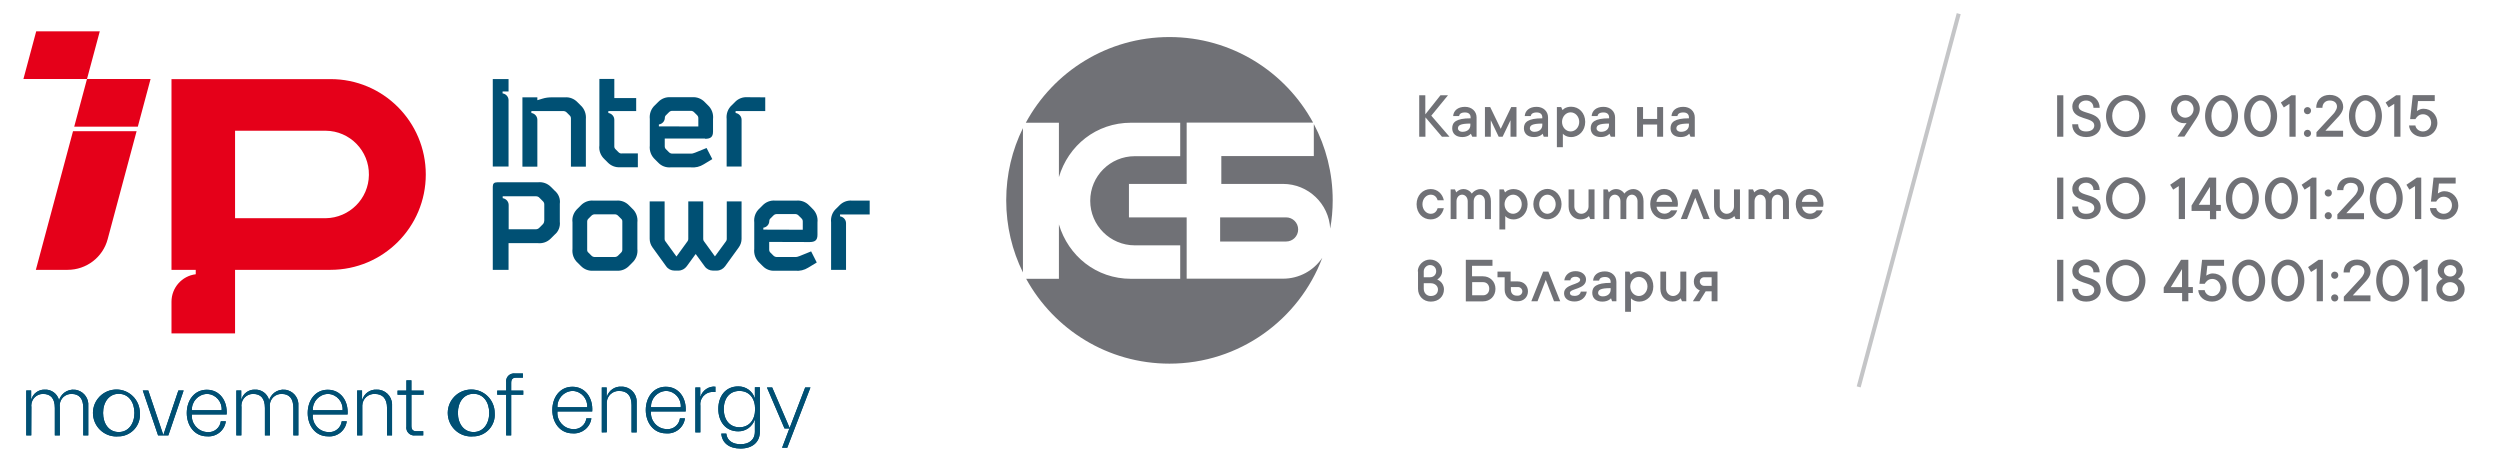 <?xml version="1.0" encoding="UTF-8"?>
<!-- Generator: Adobe Illustrator 28.3.0, SVG Export Plug-In . SVG Version: 6.00 Build 0)  -->
<svg xmlns="http://www.w3.org/2000/svg" xmlns:xlink="http://www.w3.org/1999/xlink" version="1.1" id="Layer_1" x="0px" y="0px" viewBox="0 0 2092 375.4" style="enable-background:new 0 0 2092 375.4;" xml:space="preserve">
<style type="text/css">
	.st0{fill:#C4C5C7;}
	.st1{fill-rule:evenodd;clip-rule:evenodd;fill:#707176;}
	.st2{fill:#005074;}
	.st3{fill:#E50019;}
</style>
<g>
	<polygon class="st0" points="1557,324.2 1553.7,323.3 1637.4,11 1640.7,11.9  "></polygon>
	<path class="st1" d="M1739,172.8c0,3.9,2.2,6.1,6.6,6.1c4.7,0,6.9-2.1,6.9-5c0-7.7-18.4-3.9-18.4-16c0-5,4.7-9.6,11.6-9.6   c6.6,0,11.3,4.7,11.3,10.7h-5.2c0-3.6-2.5-6.1-6.1-6.1c-3.8,0-6.3,2.5-6.3,5c0,7.2,18.5,3.3,18.5,16c0,5-4.7,9.6-12.1,9.6   c-7.4,0-11.8-4.4-11.8-10.7H1739z M1721.4,148.6h5.2v34.7h-5.2V148.6z M2021.2,105c0.3,2.5,2.8,5,6.3,5c3.8,0,6.9-3,6.9-7.2   s-3-7.2-6.9-7.2c-2.2,0-3.8,1-4.8,2.1c-0.6,0.6-1.1,1.3-1.5,2h-4.4l2.2-20.1h18.4v5h-14l-0.9,8.3c0.4-0.3,0.9-0.6,1.5-0.9   c0.9-0.5,2.3-1,4-1c6.4,0,11.6,5.2,11.6,11.8c0,6.6-5.3,11.8-12.1,11.8c-6.9,0-11.3-4.4-11.6-9.6H2021.2z M2003.5,86.9l-4.7,3   l-2.5-4.1l8.8-6.1h3.6v34.7h-5.2V86.9z M1987.9,97c0-7.2-3.8-12.9-8.5-12.9c-4.7,0-8.5,5.8-8.5,12.9c0,7.1,3.8,12.9,8.5,12.9   C1984.1,110,1987.9,104.2,1987.9,97z M1979.4,114.7c-7.6,0-13.8-7.9-13.8-17.6c0-9.8,6.2-17.6,13.8-17.6c7.6,0,13.8,7.9,13.8,17.6   C1993.1,106.8,1987,114.7,1979.4,114.7z M1938.5,110.5l13.8-14.9c0.6-0.6,1.2-1.3,1.6-2c0.8-1.3,1.7-2.8,1.7-4.3   c0-3.1-2.2-5.2-6.1-5.2c-3.6,0-6.1,2.5-6.1,6.1h-5.2c0-6.3,4.4-10.8,11.3-10.8c6.9,0,11.3,4.4,11.3,10.2c0,2.2-1.2,4.5-2.5,6.2   c-0.7,1-1.5,1.9-2.5,2.9l-9.9,10.7h14.8v5h-22.3V110.5z M1930.9,89.6c1.7,0,3,1.3,3,3c0,1.7-1.3,3-3,3c-1.7,0-3-1.3-3-3   C1927.9,90.9,1929.2,89.6,1930.9,89.6z M1930.9,108.6c1.7,0,3,1.3,3,3c0,1.7-1.3,3-3,3c-1.7,0-3-1.3-3-3   C1927.9,109.9,1929.2,108.6,1930.9,108.6z M1915.8,86.9l-4.7,3l-2.5-4.1l8.8-6.1h3.6v34.7h-5.2V86.9z M1900.2,97   c0-7.2-3.8-12.9-8.5-12.9s-8.5,5.8-8.5,12.9c0,7.1,3.8,12.9,8.5,12.9S1900.2,104.2,1900.2,97z M1891.7,114.7   c-7.6,0-13.8-7.9-13.8-17.6c0-9.8,6.2-17.6,13.8-17.6c7.6,0,13.8,7.9,13.8,17.6C1905.5,106.8,1899.3,114.7,1891.7,114.7z    M1867.5,97c0-7.2-3.8-12.9-8.5-12.9s-8.5,5.8-8.5,12.9c0,7.1,3.8,12.9,8.5,12.9S1867.5,104.2,1867.5,97z M1859,114.7   c-7.6,0-13.8-7.9-13.8-17.6c0-9.8,6.2-17.6,13.8-17.6s13.8,7.9,13.8,17.6C1872.7,106.8,1866.6,114.7,1859,114.7z M1835.6,91.3   c0-4-3.1-7.2-6.9-7.2c-3.8,0-6.9,3.2-6.9,7.2c0,4,3.1,7.2,6.9,7.2C1832.5,98.4,1835.6,95.2,1835.6,91.3z M1829.8,102.8l-0.6,0.2   c-0.4,0.1-0.9,0.1-1.6,0.1c-5.8,0-11-5.2-11-11.9c0-6.6,5.3-11.8,12.1-11.8c6.8,0,12.1,5.2,12.1,11.8c0,2.1-0.8,4.2-1.7,5.8   c-0.5,0.9-1,1.9-1.6,2.7l-9.6,14.6h-5.8L1829.8,102.8z M1790.1,97c0-7.2-5.1-12.9-11.3-12.9s-11.3,5.8-11.3,12.9   c0,7.1,5,12.9,11.3,12.9S1790.1,104.2,1790.1,97z M1778.8,114.7c-9.1,0-16.5-7.9-16.5-17.6c0-9.8,7.4-17.6,16.5-17.6   c9.1,0,16.5,7.9,16.5,17.6C1795.3,106.8,1787.9,114.7,1778.8,114.7z M1739,103.9c0,3.9,2.2,6.1,6.6,6.1c4.7,0,6.9-2.2,6.9-5   c0-7.7-18.4-3.8-18.4-16c0-5,4.7-9.6,11.6-9.6c6.6,0,11.3,4.7,11.3,10.8h-5.2c0-3.6-2.5-6.1-6.1-6.1c-3.8,0-6.3,2.5-6.3,5   c0,7.1,18.5,3.3,18.5,16c0,5-4.7,9.6-12.1,9.6c-7.4,0-11.8-4.4-11.8-10.7H1739z M1721.4,79.7h5.2v34.7h-5.2V79.7z"></path>
	<path class="st1" d="M1739,241.6c0,3.9,2.2,6.1,6.6,6.1c4.7,0,6.9-2.1,6.9-5c0-7.7-18.4-3.9-18.4-16c0-5,4.7-9.6,11.6-9.6   c6.6,0,11.3,4.7,11.3,10.8h-5.2c0-3.6-2.5-6.1-6.1-6.1c-3.8,0-6.3,2.5-6.3,5c0,7.1,18.5,3.3,18.5,16c0,5-4.7,9.6-12.1,9.6   c-7.4,0-11.8-4.4-11.8-10.7H1739z M1721.4,217.4h5.2v34.7h-5.2V217.4z M2038.6,173.9c0.3,2.5,2.8,5,6.3,5c3.8,0,6.9-3,6.9-7.1   c0-4.1-3-7.2-6.9-7.2c-2.2,0-3.8,1-4.8,2.1c-0.6,0.6-1.1,1.3-1.5,2h-4.4l2.2-20.1h18.5v5h-14l-0.9,8.3c0.4-0.3,0.9-0.6,1.5-0.9   c0.9-0.5,2.3-1,4-1c6.4,0,11.6,5.2,11.6,11.9c0,6.6-5.3,11.8-12.1,11.8c-6.9,0-11.3-4.4-11.6-9.6H2038.6z M2020.9,155.7l-4.7,3   l-2.5-4.1l8.8-6h3.6v34.7h-5.2V155.7z M2005.4,165.9c0-7.1-3.8-12.9-8.5-12.9s-8.5,5.8-8.5,12.9c0,7.2,3.8,12.9,8.5,12.9   S2005.4,173.1,2005.4,165.9z M1996.8,183.5c-7.6,0-13.8-7.9-13.8-17.6c0-9.7,6.2-17.6,13.8-17.6c7.6,0,13.8,7.9,13.8,17.6   C2010.6,175.6,2004.4,183.5,1996.8,183.5z M1955.9,179.4l13.8-14.9c0.6-0.6,1.2-1.3,1.7-2c0.8-1.3,1.7-2.8,1.7-4.3   c0-3.1-2.1-5.2-6.1-5.2c-3.6,0-6.1,2.5-6.1,6.1h-5.2c0-6.3,4.4-10.7,11.3-10.7c6.9,0,11.3,4.4,11.3,10.2c0,2.2-1.2,4.5-2.5,6.2   c-0.7,1-1.5,1.9-2.5,2.9l-9.9,10.7h14.8v5h-22.3V179.4z M1948.3,158.5c1.7,0,3,1.3,3,3s-1.3,3-3,3c-1.7,0-3-1.3-3-3   S1946.6,158.5,1948.3,158.5z M1948.3,177.5c1.7,0,3,1.3,3,3c0,1.7-1.3,3-3,3c-1.7,0-3-1.3-3-3   C1945.3,178.8,1946.6,177.5,1948.3,177.5z M1933.2,155.7l-4.7,3l-2.5-4.1l8.8-6h3.6v34.7h-5.2V155.7z M1917.7,165.9   c0-7.1-3.8-12.9-8.5-12.9c-4.7,0-8.5,5.8-8.5,12.9c0,7.2,3.8,12.9,8.5,12.9C1913.8,178.8,1917.7,173.1,1917.7,165.9z M1909.1,183.5   c-7.6,0-13.8-7.9-13.8-17.6c0-9.7,6.2-17.6,13.8-17.6s13.8,7.9,13.8,17.6C1922.9,175.6,1916.7,183.5,1909.1,183.5z M1884.9,165.9   c0-7.1-3.8-12.9-8.5-12.9c-4.7,0-8.5,5.8-8.5,12.9c0,7.2,3.8,12.9,8.5,12.9C1881.1,178.8,1884.9,173.1,1884.9,165.9z M1876.4,183.5   c-7.6,0-13.8-7.9-13.8-17.6c0-9.7,6.1-17.6,13.8-17.6c7.6,0,13.8,7.9,13.8,17.6C1890.2,175.6,1884,183.5,1876.4,183.5z    M1849.3,171.4v-15.1l-9.4,15.1H1849.3z M1833.9,172l14.6-23.4h6v22.9h3.9v5h-3.9v6.9h-5.2v-6.9h-15.4V172z M1823.2,155.7l-4.7,3   l-2.5-4.1l8.8-6h3.6v34.7h-5.2V155.7z M1790.1,165.9c0-7.1-5.1-12.9-11.3-12.9s-11.3,5.8-11.3,12.9c0,7.2,5,12.9,11.3,12.9   S1790.1,173.1,1790.1,165.9z M1778.8,183.5c-9.1,0-16.5-7.9-16.5-17.6c0-9.7,7.4-17.6,16.5-17.6c9.1,0,16.5,7.9,16.5,17.6   C1795.3,175.6,1787.9,183.5,1778.8,183.5z"></path>
	<path class="st1" d="M1187.5,79.7h5.2v16l12.7-16h6.3l-14,17.1l15.2,17.6h-6.3l-13.8-16.2v16.2h-5.2V79.7z M2055.5,226.6   c0-2.7-2.3-4.8-5.2-4.8c-2.9,0-5.2,2.2-5.2,4.8c0,2.7,2.3,4.8,5.2,4.8C2053.2,231.5,2055.5,229.3,2055.5,226.6z M2056.9,241.9   c0-3.2-3-5.8-6.6-5.8s-6.6,2.6-6.6,5.8c0,3.2,3,5.8,6.6,5.8S2056.9,245.1,2056.9,241.9z M2041.2,235.3c0.8-0.8,1.7-1.4,2.8-1.9   c-0.8-0.5-1.5-1-2.1-1.7c-1-1.2-2-2.8-2-5.2c0-5,4.4-9.4,10.5-9.4c6.1,0,10.5,4.4,10.5,9.4c0,2.4-1.1,4-2.1,5.2   c-0.6,0.7-1.3,1.2-2,1.7c1,0.5,1.9,1.1,2.8,1.9c1.4,1.4,2.8,3.6,2.8,6.9c0,5.5-4.7,10.2-11.8,10.2s-11.8-4.7-11.8-10.2   C2038.4,238.9,2039.8,236.7,2041.2,235.3z M2026.3,224.6l-4.7,3l-2.5-4.1l8.8-6.1h3.6v34.7h-5.2V224.6z M2010.7,234.8   c0-7.2-3.8-12.9-8.5-12.9c-4.7,0-8.5,5.8-8.5,12.9c0,7.2,3.8,12.9,8.5,12.9C2006.9,247.7,2010.7,241.9,2010.7,234.8z M2002.2,252.4   c-7.6,0-13.8-7.9-13.8-17.6c0-9.8,6.2-17.6,13.8-17.6s13.8,7.9,13.8,17.6C2015.9,244.5,2009.8,252.4,2002.2,252.4z M1961.3,248.3   l13.8-14.9c0.6-0.7,1.2-1.3,1.7-2c0.8-1.3,1.7-2.8,1.7-4.3c0-3.1-2.2-5.2-6.1-5.2c-3.6,0-6.1,2.5-6.1,6.1h-5.2   c0-6.3,4.4-10.8,11.3-10.8s11.3,4.4,11.3,10.2c0,2.2-1.2,4.5-2.5,6.2c-0.7,1-1.5,1.9-2.5,2.9l-9.9,10.7h14.8v4.9h-22.3V248.3z    M1953.7,227.3c1.7,0,3,1.3,3,3c0,1.7-1.3,3-3,3c-1.7,0-3-1.3-3-3C1950.6,228.7,1952,227.3,1953.7,227.3z M1953.7,246.3   c1.7,0,3,1.3,3,3c0,1.7-1.3,3-3,3c-1.7,0-3-1.3-3-3C1950.6,247.6,1952,246.3,1953.7,246.3z M1938.6,224.6l-4.7,3l-2.5-4.1l8.8-6.1   h3.6v34.7h-5.2V224.6z M1923,234.8c0-7.2-3.8-12.9-8.5-12.9s-8.5,5.8-8.5,12.9c0,7.2,3.8,12.9,8.5,12.9S1923,241.9,1923,234.8z    M1914.5,252.4c-7.6,0-13.8-7.9-13.8-17.6c0-9.8,6.2-17.6,13.8-17.6c7.6,0,13.8,7.9,13.8,17.6   C1928.2,244.5,1922.1,252.4,1914.5,252.4z M1890.3,234.8c0-7.2-3.8-12.9-8.5-12.9s-8.5,5.8-8.5,12.9c0,7.2,3.8,12.9,8.5,12.9   S1890.3,241.9,1890.3,234.8z M1881.7,252.4c-7.6,0-13.8-7.9-13.8-17.6c0-9.8,6.2-17.6,13.8-17.6s13.8,7.9,13.8,17.6   C1895.5,244.5,1889.3,252.4,1881.7,252.4z M1844.9,242.8c0.3,2.5,2.8,5,6.3,5c3.9,0,6.9-3,6.9-7.2c0-4.1-3-7.2-6.9-7.2   c-2.2,0-3.8,1-4.8,2.1c-0.6,0.6-1.1,1.3-1.5,2h-4.4l2.2-20.1h18.4v5h-14l-0.9,8.3c0.4-0.3,0.9-0.7,1.5-0.9c0.9-0.5,2.3-1,4-1   c6.4,0,11.5,5.2,11.5,11.8c0,6.6-5.3,11.8-12.1,11.8c-6.9,0-11.3-4.4-11.6-9.6H1844.9z M1825.9,240.3v-15.1l-9.4,15.1H1825.9z    M1810.5,240.8l14.6-23.4h6.1v22.8h3.8v5h-3.8v6.9h-5.2v-6.9h-15.4V240.8z M1790.1,234.8c0-7.2-5.1-12.9-11.3-12.9   s-11.3,5.8-11.3,12.9c0,7.2,5,12.9,11.3,12.9S1790.1,241.9,1790.1,234.8z M1778.8,252.4c-9.1,0-16.5-7.9-16.5-17.6   c0-9.8,7.4-17.6,16.5-17.6c9.1,0,16.5,7.9,16.5,17.6C1795.3,244.5,1787.9,252.4,1778.8,252.4z"></path>
	<path class="st1" d="M1213.9,158.5h3.6l1.1,2.5c0.4-0.5,1-1,1.6-1.4c1-0.7,2.5-1.4,4.5-1.4c2.4,0,4,1,5.2,1.9   c0.7,0.6,1.2,1.2,1.7,1.9c0.5-0.7,1.2-1.3,1.9-1.9c1.3-0.9,3.1-1.9,5.6-1.9c4.6,0,8.5,3.8,8.5,10.2v14.9h-5v-14.9   c0-3.3-2.2-5.5-4.7-5.5c-2.5,0-4.7,2.2-4.7,5.5v14.9h-5v-14.9c0-3.3-2.2-5.5-4.7-5.5s-4.7,2.2-4.7,5.5v14.9h-4.9V158.5z    M1208.2,174.2c-1.2,5.3-5.2,9.4-11,9.4c-6.6,0-11.8-5.2-11.8-12.7c0-7.4,5.2-12.7,11.8-12.7c5.8,0,9.9,4.1,11,9.4h-5.2   c-0.8-2.8-2.7-4.7-5.8-4.7c-3.6,0-6.9,3.3-6.9,8c0,4.7,3.3,8,6.9,8c3.1,0,5-1.9,5.8-4.7H1208.2z M1413.3,103.4   c-8.8,0-10.5,1.6-10.5,4.1c0,1.4,1.4,2.8,3.9,2.8c4.2,0,6.6-2.5,6.6-5.6V103.4z M1413.6,111.9c-0.5,0.5-1.1,1-1.7,1.4   c-1.2,0.7-3,1.4-5.5,1.4c-5.5,0-8.5-3-8.5-7.4c0-5,3.3-8.3,15.4-8.3v-0.8c0-2.5-1.6-4.1-4.7-4.1c-3.3,0-4.7,1.3-4.9,3h-5   c0.3-4.4,3.8-7.7,9.9-7.7c5.8,0,9.6,3.9,9.6,8.8v16.2h-3.6L1413.6,111.9z M1369.9,89.6h5v9.9h11.8v-9.9h5v24.8h-5v-10.2h-11.8v10.2   h-5V89.6z M1346.5,103.4c-8.8,0-10.5,1.6-10.5,4.1c0,1.4,1.4,2.8,3.8,2.8c4.2,0,6.6-2.5,6.6-5.6V103.4z M1346.8,111.9   c-0.5,0.5-1,1-1.7,1.4c-1.2,0.7-3,1.4-5.5,1.4c-5.5,0-8.5-3-8.5-7.4c0-5,3.3-8.3,15.4-8.3v-0.8c0-2.5-1.6-4.1-4.7-4.1   c-3.3,0-4.7,1.3-5,3h-4.9c0.3-4.4,3.8-7.7,9.9-7.7c5.8,0,9.7,3.9,9.7,8.8v16.2h-3.6L1346.8,111.9z M1321.5,102c0-4.4-3.2-8-7.2-8   c-3.9,0-7.2,3.6-7.2,8c0,4.4,3.2,8,7.2,8C1318.3,110,1321.5,106.4,1321.5,102z M1302.8,89.6h3.6l1.1,2.5c0.5-0.5,1.1-1,1.7-1.4   c1.2-0.7,3-1.4,5.5-1.4c6.6,0,11.8,5.2,11.8,12.7c0,7.4-5.2,12.7-11.8,12.7c-2.4,0-4-0.7-5.2-1.4c-0.7-0.4-1.2-0.9-1.7-1.4v11.3h-5   V89.6z M1290.7,103.4c-8.8,0-10.5,1.6-10.5,4.1c0,1.4,1.4,2.8,3.8,2.8c4.2,0,6.6-2.5,6.6-5.6V103.4z M1290.9,111.9   c-0.5,0.5-1,1-1.7,1.4c-1.2,0.7-3,1.4-5.5,1.4c-5.5,0-8.5-3-8.5-7.4c0-5,3.3-8.3,15.4-8.3v-0.8c0-2.5-1.6-4.1-4.7-4.1   c-3.3,0-4.7,1.3-5,3h-5c0.3-4.4,3.8-7.7,9.9-7.7c5.8,0,9.6,3.9,9.6,8.8v16.2h-3.6L1290.9,111.9z M1242.6,89.6h4.4l8.8,18.2   l8.8-18.2h4.4v24.8h-5v-13.8l-6.6,13.8h-3.3l-6.6-13.8v13.8h-4.9V89.6z M1230.5,103.4c-8.8,0-10.5,1.6-10.5,4.1   c0,1.4,1.4,2.8,3.8,2.8c4.2,0,6.6-2.5,6.6-5.6V103.4z M1230.8,111.9c-0.5,0.5-1,1-1.7,1.4c-1.2,0.7-3,1.4-5.4,1.4   c-5.5,0-8.5-3-8.5-7.4c0-5,3.3-8.3,15.4-8.3v-0.8c0-2.5-1.6-4.1-4.7-4.1c-3.3,0-4.7,1.3-4.9,3h-5c0.3-4.4,3.8-7.7,9.9-7.7   c5.8,0,9.7,3.9,9.7,8.8v16.2h-3.6L1230.8,111.9z"></path>
	<path class="st1" d="M1191.4,241.6c0,3.6,2.5,6.1,5.8,6.1c3.9,0,6.1-2.2,6.1-5.5c0-2.8-2.5-5.2-6.1-5.2h-5.8V241.6z M1196.6,232   c3.1,0,5.2-2.2,5.2-5c0-3.1-2.2-5.2-5.2-5.2c-2.8,0-5.2,2.5-5.2,5.2v5H1196.6z M1186.4,227.1c0-5.2,4.7-9.9,10.2-9.9   c5.8,0,10.2,4.4,10.2,9.6c0,2.5-1.1,4.3-2.1,5.4c-0.6,0.7-1.3,1.2-2,1.7c1,0.4,1.9,1,2.8,1.8c1.4,1.3,2.8,3.4,2.8,6.5   c0,5.8-4.4,10.2-11,10.2c-6.3,0-10.7-4.7-10.7-10.7V227.1z M1521,168.9c-0.6-3.6-3-6-6.9-6c-3.3,0-5.7,2.5-6.3,6H1521z    M1525.2,176.1c-1.6,4.1-5,7.4-10.7,7.4c-6.6,0-11.8-5.2-11.8-12.7c0-7.4,5.2-12.7,11.6-12.7c6.4,0,11.6,5.2,11.6,12.7   c0,0.6-0.1,1.2-0.2,1.5l-0.1,0.7h-17.6c0.3,3.1,3,5.8,6.6,5.8c3,0,4.7-1.6,5.5-2.8H1525.2z M1463.3,158.5h3.6l1.1,2.5   c0.4-0.5,1-1,1.6-1.4c1-0.7,2.5-1.4,4.5-1.4c2.4,0,4,1,5.2,1.9c0.6,0.6,1.2,1.2,1.7,1.9c0.5-0.7,1.2-1.3,1.9-1.9   c1.3-0.9,3.1-1.9,5.6-1.9c4.6,0,8.5,3.8,8.5,10.2v14.9h-5v-14.9c0-3.3-2.2-5.5-4.7-5.5c-2.5,0-4.7,2.2-4.7,5.5v14.9h-5v-14.9   c0-3.3-2.2-5.5-4.7-5.5s-4.7,2.2-4.7,5.5v14.9h-5V158.5z M1434.2,158.5h4.9v14.3c0,3.4,2.7,6.1,5.8,6.1c3.2,0,6.1-2.7,6.1-6.1   v-14.3h5v24.8h-3.6l-1.1-2.5c-0.5,0.5-1,1-1.7,1.4c-1.2,0.7-3,1.4-5.4,1.4c-5.5,0-9.9-4.4-9.9-10.7V158.5z M1416.4,158.5h4.4   l9.9,24.8h-5.2l-6.9-17.9l-6.9,17.9h-5.2L1416.4,158.5z M1399.3,168.9c-0.6-3.6-3-6-6.9-6c-3.3,0-5.7,2.5-6.3,6H1399.3z    M1403.5,176.1c-1.6,4.1-5,7.4-10.7,7.4c-6.6,0-11.9-5.2-11.9-12.7c0-7.4,5.2-12.7,11.6-12.7s11.6,5.2,11.6,12.7   c0,0.6-0.1,1.2-0.2,1.5l-0.1,0.7h-17.6c0.3,3.1,3,5.8,6.6,5.8c3,0,4.7-1.6,5.5-2.8H1403.5z M1341.6,158.5h3.6l1.1,2.5   c0.4-0.5,1-1,1.6-1.4c1-0.7,2.5-1.4,4.5-1.4c2.4,0,4,1,5.2,1.9c0.7,0.6,1.2,1.2,1.7,1.9c0.5-0.7,1.1-1.3,1.9-1.9   c1.3-0.9,3.1-1.9,5.6-1.9c4.6,0,8.5,3.8,8.5,10.2v14.9h-5v-14.9c0-3.3-2.2-5.5-4.7-5.5s-4.7,2.2-4.7,5.5v14.9h-4.9v-14.9   c0-3.3-2.2-5.5-4.7-5.5c-2.5,0-4.7,2.2-4.7,5.5v14.9h-4.9V158.5z M1312.5,158.5h4.9v14.3c0,3.4,2.7,6.1,5.8,6.1   c3.3,0,6.1-2.7,6.1-6.1v-14.3h5v24.8h-3.6l-1.1-2.5c-0.5,0.5-1,1-1.7,1.4c-1.2,0.7-3,1.4-5.4,1.4c-5.5,0-9.9-4.4-9.9-10.7V158.5z    M1301.8,170.9c0-4.4-3.1-8-6.9-8c-3.8,0-6.9,3.6-6.9,8c0,4.4,3.1,8,6.9,8C1298.7,178.8,1301.8,175.3,1301.8,170.9z M1294.9,183.5   c-6.5,0-11.8-5.7-11.8-12.7c0-7,5.3-12.7,11.8-12.7c6.6,0,11.8,5.7,11.8,12.7C1306.7,177.9,1301.5,183.5,1294.9,183.5z    M1273.4,170.9c0-4.4-3.2-8-7.2-8c-3.9,0-7.2,3.6-7.2,8c0,4.4,3.2,8,7.2,8C1270.2,178.8,1273.4,175.3,1273.4,170.9z M1254.7,158.5   h3.6l1.1,2.5c0.5-0.5,1.1-1,1.7-1.4c1.2-0.6,3-1.4,5.4-1.4c6.6,0,11.8,5.2,11.8,12.7c0,7.4-5.2,12.7-11.8,12.7   c-2.4,0-4-0.7-5.2-1.4c-0.7-0.4-1.2-0.9-1.7-1.4V192h-4.9V158.5z"></path>
	<path class="st1" d="M1106.5,215.7c-19.4,51.7-69.4,88.6-127.9,88.6c-51.7,0-96.7-28.7-119.9-71h27.4v-45.5   c7.9,26.4,31.2,45.5,60.3,45.5h41.2v-28h-38c-20.6,0-37.3-16.7-37.3-37.3c0-20.6,16.7-37.3,37.3-37.3h38v-28h-41.2   c-29.1,0-52.5,19.1-60.3,45.5v-45.5h-27.7C881.5,60,926.7,31,978.6,31c51.9,0,97.1,29,120.2,71.6H993v51.3h-48.3v28H993v51.3h80.6   C1087.3,233.2,1099.4,226.3,1106.5,215.7z M856,228c-9-18.2-14-38.7-14-60.4c0-21.7,5-42.2,14-60.4V228z M1076.2,181.9   c5.6,0,10.1,4.5,10.1,10.1c0,5.6-4.5,10.1-10.1,10.1H1021v-20.2H1076.2z M1073.6,153.9H1022v-23.3h77.4v-26.8   c10.1,19,15.8,40.8,15.8,63.8c0,8.1-0.7,16-2.1,23.7C1112,170.5,1094.7,153.9,1073.6,153.9z M1432.3,239.2V232h-6.3   c-1.9,0-3.6,1.6-3.6,3.6s1.7,3.6,3.6,3.6H1432.3z M1422.4,243c-0.9-0.4-1.8-0.9-2.5-1.5c-1.3-1.2-2.5-3-2.5-5.9   c0-4.7,3.5-8.3,8.5-8.3h11.3v24.8h-4.9v-8.3h-5l-5.2,8.3h-5.5L1422.4,243z M1389.3,227.3h4.9v14.3c0,3.4,2.7,6.1,5.8,6.1   c3.2,0,6.1-2.7,6.1-6.1v-14.3h5v24.8h-3.6l-1.1-2.5c-0.5,0.5-1,1-1.7,1.4c-1.2,0.7-3,1.4-5.4,1.4c-5.5,0-9.9-4.4-9.9-10.7V227.3z    M1378.6,239.7c0-4.4-3.2-8-7.2-8c-4,0-7.2,3.6-7.2,8c0,4.4,3.2,8,7.2,8C1375.4,247.7,1378.6,244.1,1378.6,239.7z M1359.9,227.3   h3.6l1.1,2.5c0.5-0.5,1-1,1.7-1.4c1.2-0.7,3-1.4,5.4-1.4c6.6,0,11.8,5.2,11.8,12.7s-5.2,12.7-11.8,12.7c-2.4,0-4-0.7-5.2-1.4   c-0.7-0.4-1.2-0.9-1.7-1.4v11.3h-4.9V227.3z M1347.8,241.1c-8.8,0-10.5,1.6-10.5,4.1c0,1.4,1.4,2.8,3.9,2.8c4.2,0,6.6-2.5,6.6-5.6   V241.1z M1348.1,249.6c-0.5,0.5-1,1-1.7,1.4c-1.2,0.7-3,1.4-5.5,1.4c-5.5,0-8.5-3-8.5-7.4c0-5,3.3-8.3,15.4-8.3v-0.8   c0-2.5-1.6-4.1-4.7-4.1c-3.3,0-4.7,1.3-5,3h-5c0.3-4.4,3.8-7.7,9.9-7.7c5.8,0,9.6,3.9,9.6,8.8v16.2h-3.6L1348.1,249.6z    M1327.8,244.1c-0.6,4.4-4.4,8.2-10.2,8.2c-5.8,0-8.8-3-8.8-6.9c0-8,13.5-6.9,13.5-11.3c0-1.1-1.4-2.5-3.9-2.5   c-2.8,0-4.1,1.3-4.4,3h-5c0.6-4.4,4.1-7.7,9.4-7.7c5.5,0,8.8,3.3,8.8,6.9c0,8.5-13.5,7.4-13.5,11.3c0,1.4,1,2.5,3.9,2.5   c3.3,0,4.9-1.7,5.2-3.6H1327.8z M1291.3,227.3h4.4l9.9,24.8h-5.2l-6.9-17.9l-6.9,17.9h-5.2L1291.3,227.3z M1270.3,247.4   c1.9,0,3.6-1.6,3.6-3.6s-1.7-3.6-3.6-3.6h-6v2.2c0,3.1,1.9,5,4.9,5H1270.3z M1259.2,232h-6.1v-4.7h11v8.2h6c5,0,8.5,3.6,8.5,8.3   s-3.5,8.3-8.5,8.3h-1.1c-5.7,0-9.9-4.1-9.9-9.6V232z M1241,247.1c3.1,0,5.2-2.2,5.2-5.5c0-3.3-2.1-5.5-5.2-5.5h-9.1v11H1241z    M1226.6,217.4h22.3v5h-17.1v8.8h9.1c6,0,10.5,4.4,10.5,10.5c0,6.1-4.4,10.5-10.5,10.5h-14.3V217.4z"></path>
</g>
<g id="Group_3" transform="translate(-345.766 -480.101)">
	<g id="Group_1" transform="translate(417.123 487.349)">
		<path id="Path_1" class="st2" d="M407.7,178.9c-0.6-4.4,1.1-8.7,4.4-11.7l2.6-2.6c2.7-2.8,6.5-4.3,10.4-4h19.5    c3.9-0.3,7.7,1.2,10.4,4l2.6,2.6c3.3,2.9,4.9,7.3,4.4,11.7V201c0.5,4.4-1.1,8.7-4.4,11.7l-2.6,2.6c-2.7,2.8-6.5,4.3-10.4,4h-19.5    c-3.9,0.3-7.7-1.2-10.4-4l-2.6-2.6c-3.3-2.9-4.9-7.3-4.4-11.7L407.7,178.9z M449.4,178.2c0.1-0.9-0.3-1.9-1.1-2.5l-2.5-2.5    c-0.8-0.8-1.9-1.2-3.1-1.1h-16c-1.1-0.1-2.3,0.3-3.1,1.1l-2.5,2.5c-0.7,0.6-1.1,1.5-1.1,2.5v23.5c-0.1,0.9,0.3,1.9,1.1,2.5    l2.5,2.5c0.8,0.8,1.9,1.2,3.1,1.1h16c1.1,0.1,2.3-0.3,3.1-1.1l2.5-2.5c0.7-0.6,1.1-1.5,1.1-2.5V178.2z"></path>
		<path id="Path_2" class="st2" d="M446.3,120.2l-2.5-2.5c-0.8-0.7-1.2-1.7-1.1-2.7V93c0-2.9-2.2-5.3-5-5.7v-1.6h23.3V74.8h-18.3    v-16h-12.5v55.6c-0.6,4.4,1.1,8.7,4.4,11.7l2.6,2.6c2.7,2.8,6.5,4.3,10.4,4h14.8v-11.6h-13C448.3,121.4,447.1,121,446.3,120.2z"></path>
		<path id="Path_3" class="st2" d="M641.5,160.6c-3.9-0.3-7.7,1.2-10.4,4l-2.6,2.6c-3.3,2.9-4.9,7.3-4.4,11.7v39.7h12.5v-39.1    c0-2.9-2.2-5.3-5-5.7v-1.6h24.8v-11.6L641.5,160.6z"></path>
		<path id="Path_4" class="st2" d="M554.1,74.1c-3.9-0.3-7.7,1.2-10.4,4l-2.6,2.6c-3.3,2.9-4.9,7.3-4.4,11.7v39.7h12.5V93    c0-2.9-2.2-5.3-5-5.7v-1.6H569V74.2L554.1,74.1z"></path>
		<path id="Path_5" class="st2" d="M414.4,80.8l-2.6-2.6c-2.7-2.8-6.5-4.3-10.4-4h-11c-2.6,0-5.3,0.3-7.8,1.1    c-1.1,0.4-2.6,0.8-4.3,1.3v-2.4h-12.5v58h12.5V93c0-2.9-2.2-5.3-5-5.7v-1.6h26.4c1.1-0.1,2.3,0.3,3.1,1.1l2.5,2.5    c0.7,0.6,1.1,1.5,1.1,2.5v40.4h12.5V92.4C419.3,88.1,417.7,83.7,414.4,80.8z"></path>
		<path id="Path_6" class="st2" d="M392.9,152.4l-3.3-3.3c-2.9-2.9-6.9-4.3-11-3.8h-33.9c-2.6,0-3.7,1.1-3.7,3.7v69.6h13.2v-22.4    h24.3c4.1,0.5,8.1-0.9,11-3.8l3.3-3.3c3.2-2.6,4.8-6.7,4.3-10.9v-14.9C397.7,159.2,396.1,155.1,392.9,152.4z M384,177.5    c0.1,1.2-0.5,2.4-1.4,3.2l-2.5,2.5c-0.9,1-2.1,1.5-3.4,1.4h-22.4v-20.3c0-2.9-2.2-5.3-5-5.7v-1.6h27.5c1.3-0.1,2.6,0.4,3.4,1.4    l2.5,2.5c1,0.8,1.5,2,1.4,3.2V177.5z"></path>
		<path id="Path_7" class="st2" d="M518.7,108.9c4.5,0,6.6-1.5,6.6-6V92.4c0.5-4.4-1.1-8.7-4.4-11.7l-2.6-2.6    c-2.7-2.8-6.5-4.3-10.4-4h-18.1c-3.9-0.3-7.7,1.2-10.4,4l-2.6,2.6c-3.3,2.9-4.9,7.3-4.4,11.7v22.1c-0.5,4.4,1.1,8.7,4.4,11.7    l2.6,2.6c2.7,2.9,6.5,4.3,10.4,4h16.8c3.9,0.4,7.7-0.5,11-2.6l7.1-4.3l-4.8-9.3l-9.6,3.9c-1.3,0.6-2.7,0.9-4.1,0.8h-14.6    c-1.1,0.1-2.3-0.3-3.1-1.1l-2.5-2.5c-0.7-0.6-1.1-1.5-1.1-2.5v-6.5H518.7z M480,98.5v-1.6c2.9-0.4,5-2.8,5-5.7l0,0    c0-0.8,0.4-1.6,1-2.1l2.5-2.5c0.8-0.8,1.9-1.2,3.1-1.1h14.8c1.1-0.1,2.2,0.3,3,1.1l2.5,2.5c0.7,0.6,1.1,1.5,1.1,2.5v7L480,98.5z"></path>
		<path id="Path_8" class="st2" d="M606.1,195.3c4.5,0,6.6-1.5,6.6-6v-10.4c0.5-4.4-1.1-8.7-4.4-11.7l-2.6-2.6    c-2.7-2.8-6.5-4.3-10.4-4h-18.1c-3.9-0.3-7.7,1.2-10.4,4l-2.6,2.6c-3.3,2.9-4.9,7.3-4.4,11.7V201c-0.5,4.4,1.1,8.7,4.4,11.7    l2.6,2.6c2.7,2.9,6.5,4.3,10.4,4H594c3.8,0.4,7.7-0.5,11-2.6l7.1-4.3l-4.7-9.3l-9.6,3.9c-1.3,0.6-2.7,0.9-4.1,0.8H579    c-1.1,0.1-2.3-0.3-3.1-1.1l-2.5-2.5c-0.7-0.6-1.1-1.5-1.1-2.5v-6.5L606.1,195.3z M567.4,184.9v-1.6c2.9-0.4,5-2.8,5-5.7l0,0    c0-0.8,0.4-1.6,1-2.1l2.5-2.5c0.8-0.8,1.9-1.2,3.1-1.1h14.8c1.1-0.1,2.2,0.3,3,1.1l2.5,2.5c0.7,0.6,1.1,1.5,1.1,2.5v7L567.4,184.9    z"></path>
		<path id="Path_9" class="st2" d="M341,58.9v73.2h13.2V76.6c0-2.9-2.2-5.3-5-5.7v-1.6h5V58.9H341z"></path>
		<path id="Path_10" class="st2" d="M536.8,161.3v31.5c0,0.6-0.2,1.3-0.6,1.8l-9.3,12.7l-9.2-12.7c-0.4-0.5-0.6-1.1-0.6-1.8    c0-0.1,0-0.1,0-0.2v-31.3h-12.5v31.3c0,0.1,0,0.1,0,0.2c0,0.6-0.2,1.3-0.6,1.8l-9.3,12.8l-9.3-12.8c-0.4-0.5-0.6-1.1-0.6-1.8    v-31.5h-12.5v31.3c0,2.5,0.8,5,2.3,7.1l11.5,15.9c1.6,2.3,4.2,3.6,7,3.6h3.2c2.8,0,5.4-1.4,7-3.6l7.5-10.3l7.5,10.3    c1.6,2.3,4.2,3.6,7,3.6h3.1c2.8,0,5.4-1.4,7-3.6l11.5-15.9c1.5-2.1,2.3-4.5,2.3-7.1v-31.3H536.8z"></path>
	</g>
	<g id="Group_2" transform="translate(345.766 480.101)">
		<path id="Path_11" class="st3" d="M30.3,26.2L19.6,66.1h53.2l10.7-39.9H30.3z"></path>
		<path id="Path_12" class="st3" d="M276.5,66.2h-133v159.6h20.3v3.7c-11.6,1.4-20.3,11.3-20.3,23V279h53.2v-53.2h79.8    c44.1,0,79.8-35.7,79.8-79.8l0,0C356.3,101.9,320.6,66.1,276.5,66.2z M272.6,182.6h-75.9v-73.2h75.9c20.2,0.2,36.4,16.8,36.1,37    C308.5,166.3,292.4,182.3,272.6,182.6L272.6,182.6z"></path>
		<path id="Path_13" class="st3" d="M115.3,106.1L126,66.1H72.8l-10.7,39.9H115.3z"></path>
		<path id="Path_14" class="st3" d="M61.1,109.8L30,225.8h26.6c15.7,0,29.5-10.5,33.5-25.7l24.2-90.3L61.1,109.8z"></path>
	</g>
	<g id="Group_4342" transform="translate(286.238 419.541)">
		<path id="Path_2704" class="st2" d="M85.7,424.9h-4.2v-37.6h4.1v7.6h0.1c1.4-5,6.1-8.5,11.3-8.3c5.5-0.3,10.5,3.4,11.9,8.7h0.1    c2.1-6.6,9.1-10.2,15.7-8.1c5.6,1.8,9.2,7.2,8.7,13v24.7h-4.2V402c0-8-3.4-11.8-9.8-11.8c-5.4-0.1-9.8,4.1-9.9,9.5    c0,0.5,0,1,0.1,1.5v23.7h-4.2V402c0-8-3.4-11.8-9.8-11.8c-5.3-0.1-9.7,4.1-9.9,9.5c0,0.5,0,1,0.1,1.5L85.7,424.9z"></path>
		<path id="Path_2705" class="st2" d="M158.9,425.7c-10.8,1.1-20.4-6.8-21.5-17.6c-1.1-10.8,6.8-20.4,17.6-21.5    c10.8-1.1,20.4,6.8,21.5,17.6c0.1,0.7,0.1,1.3,0.1,2c0.8,10-6.7,18.7-16.7,19.5C159.5,425.6,159.2,425.7,158.9,425.7z     M158.9,422.1c8,0,13.1-6.8,13.1-16s-5-16-13.1-16c-8,0-13.1,6.8-13.1,16S150.8,422.1,158.9,422.1z"></path>
		<path id="Path_2706" class="st2" d="M183.6,387.3l12.6,37.3l12.6-37.3h4.4l-12.8,37.6h-8.6l-12.8-37.6H183.6z"></path>
		<path id="Path_2707" class="st2" d="M232.8,425.7c-10.7,0-17-9.2-17-19.5c0-10.4,6.2-19.5,16.8-19.5c10.7,0,17.4,9.2,16.6,20.7    h-29.1c-0.7,7.4,4.8,14,12.2,14.7c0.3,0,0.7,0.1,1,0.1c5.5,0.3,10.3-3.6,11-9.1h4.2C247.5,420.8,240.6,426.3,232.8,425.7z     M220.1,403.8H245c0.5-7-4.8-13.2-11.9-13.6c-0.2,0-0.4,0-0.5,0c-7.2,0.3-12.8,6.4-12.5,13.6C220.1,403.7,220.1,403.8,220.1,403.8    z"></path>
		<path id="Path_2708" class="st2" d="M261.5,424.9h-4.2v-37.6h4.1v7.6h0.1c1.4-5,6.1-8.5,11.3-8.3c5.5-0.3,10.5,3.4,11.9,8.7h0.1    c2.1-6.6,9.1-10.2,15.7-8.1c5.6,1.8,9.2,7.2,8.7,13v24.7h-4.2V402c0-8-3.4-11.8-9.8-11.8c-5.4-0.1-9.8,4.1-9.9,9.5    c0,0.5,0,1,0.1,1.5v23.7h-4.2V402c0-8-3.4-11.8-9.8-11.8c-5.3-0.1-9.7,4.1-9.9,9.5c0,0.5,0,1,0.1,1.5L261.5,424.9z"></path>
		<path id="Path_2709" class="st2" d="M334,425.7c-10.7,0-17-9.2-17-19.5c0-10.4,6.2-19.5,16.8-19.5c10.7,0,17.4,9.2,16.6,20.7    h-29.1c-0.7,7.4,4.7,14,12.2,14.7c0.3,0,0.7,0.1,1,0.1c5.5,0.3,10.3-3.6,11-9.1h4.2C348.7,420.8,341.8,426.4,334,425.7z     M321.3,403.8h24.9c0.5-7-4.8-13.2-11.9-13.6c-0.2,0-0.4,0-0.5,0c-7.2,0.3-12.8,6.4-12.5,13.6    C321.3,403.7,321.3,403.8,321.3,403.8z"></path>
		<path id="Path_2710" class="st2" d="M358.4,424.9v-37.6h4.1v7.6h0.2c1.7-5.2,6.6-8.6,12-8.3c6.9-0.2,12.7,5.2,12.9,12.1    c0,0.5,0,1,0,1.5v24.7h-4.2V402c0-8-3.8-11.8-10.3-11.8c-5.5-0.2-10.2,4-10.4,9.6c0,0.5,0,0.9,0,1.4v23.7L358.4,424.9z"></path>
		<path id="Path_2711" class="st2" d="M407,424.9c-3.6,0.5-6.9-2-7.4-5.5c-0.1-0.6-0.1-1.2,0-1.8v-26.7h-7.4v-3.5h7.4v-8.6h4.2v8.6    H414v3.5h-10.2V417c0,3.1,1.3,4.4,4.1,4.4h5.8v3.5L407,424.9z"></path>
		<path id="Path_2712" class="st2" d="M455.8,425.7c-10.8,1.1-20.4-6.8-21.5-17.6c-1.1-10.8,6.8-20.4,17.6-21.5    c10.8-1.1,20.4,6.8,21.5,17.6c0.1,0.7,0.1,1.3,0.1,2c0.8,10-6.7,18.7-16.7,19.5C456.5,425.6,456.1,425.7,455.8,425.7z     M455.8,422.1c8,0,13.1-6.8,13.1-16s-5-16-13.1-16s-13.1,6.8-13.1,16S447.8,422.1,455.8,422.1z"></path>
		<path id="Path_2713" class="st2" d="M483.1,424.9v-34h-7.5v-3.5h7.5v-6.9c-0.5-3.6,2-6.9,5.6-7.4c0.6-0.1,1.2-0.1,1.8,0h6.6v3.5    h-5.7c-2.9,0-4.1,1.3-4.1,4.4v6.4h10.1v3.5h-10.1v34L483.1,424.9z"></path>
		<path id="Path_2714" class="st2" d="M538.7,423.2c-10.7,0-17-9.2-17-19.5c0-10.4,6.2-19.5,16.8-19.5c10.7,0,17.4,9.2,16.6,20.7    H526c-0.7,7.4,4.8,14,12.2,14.7c0.3,0,0.7,0.1,1,0.1c5.5,0.3,10.3-3.6,11-9.1h4.2C553.4,418.3,546.4,423.8,538.7,423.2z     M526,401.3h24.9c0.5-7-4.8-13.2-11.9-13.6c-0.2,0-0.4,0-0.5,0c-7.2,0.3-12.8,6.4-12.5,13.6C526,401.2,526,401.3,526,401.3    L526,401.3z"></path>
		<path id="Path_2715" class="st2" d="M563.1,422.4v-37.6h4.1v7.6h0.2c1.7-5.2,6.6-8.6,12-8.3c6.9-0.2,12.7,5.2,12.9,12.1    c0,0.5,0,1,0,1.5v24.7H588v-22.9c0-8-3.8-11.8-10.3-11.8c-5.5-0.2-10.2,4-10.4,9.5c0,0.5,0,0.9,0,1.4v23.7L563.1,422.4z"></path>
		<path id="Path_2716" class="st2" d="M616.9,423.2c-10.7,0-17-9.2-17-19.5c0-10.4,6.2-19.5,16.8-19.5c10.7,0,17.4,9.2,16.6,20.7    h-29c-0.7,7.4,4.7,14,12.2,14.7c0.3,0,0.7,0.1,1,0.1c5.5,0.3,10.3-3.6,11-9.1h4.2C631.7,418.3,624.7,423.9,616.9,423.2z     M604.3,401.3h24.9c0.5-7-4.8-13.2-11.9-13.6c-0.2,0-0.4,0-0.5,0c-7.2,0.3-12.8,6.4-12.5,13.6    C604.3,401.2,604.3,401.3,604.3,401.3z"></path>
		<path id="Path_2717" class="st2" d="M641.4,422.4v-37.6h4.1v7.6h0.2c1.8-5.3,6.9-8.8,12.5-8.3v4.5h-1.1    c-5.6-0.7-10.8,3.3-11.5,8.9c-0.1,0.8-0.1,1.7,0,2.5v22.4L641.4,422.4z"></path>
		<path id="Path_2718" class="st2" d="M679.2,435.9c-9.5,0-15.5-4.7-16.1-12.5h4.2c0.6,6.2,5.9,8.9,11.9,8.9c6.8,0,12-3.4,12-10.6    v-10h-0.1c-2,5.9-7.6,9.9-13.8,9.8c-10.7,0-16.7-8.3-16.7-18.8c0-10.5,6-18.8,16.7-18.8c6.3-0.1,11.9,3.9,13.8,9.8h0.1v-9.1h4.2    v37C695.5,430.4,689.3,435.9,679.2,435.9z M678.3,418.1c8,0,13.1-6,13.1-15.2s-5-15.2-13.1-15.2s-13.1,6-13.1,15.2    S670.3,418.1,678.3,418.1L678.3,418.1z"></path>
		<path id="Path_2719" class="st2" d="M718.3,435.2H714l6.1-16.1h-4.1l-14.7-34.3h4.4l14.6,33.9l13-33.9h4.4L718.3,435.2z"></path>
	</g>
	<g id="Group_4343" transform="translate(286.238 419.541)">
		<path id="Path_2704-2" class="st2" d="M85.7,424.9h-4.2v-37.6h4.1v7.6h0.1c1.4-5,6.1-8.5,11.3-8.3c5.5-0.3,10.5,3.4,11.9,8.7h0.1    c2.1-6.6,9.1-10.2,15.7-8.1c5.6,1.8,9.2,7.2,8.7,13v24.7h-4.2V402c0-8-3.4-11.8-9.8-11.8c-5.4-0.1-9.8,4.1-9.9,9.5    c0,0.5,0,1,0.1,1.5v23.7h-4.2V402c0-8-3.4-11.8-9.8-11.8c-5.3-0.1-9.7,4.1-9.9,9.5c0,0.5,0,1,0.1,1.5L85.7,424.9z"></path>
		<path id="Path_2705-2" class="st2" d="M158.9,425.7c-10.8,1.1-20.4-6.8-21.5-17.6c-1.1-10.8,6.8-20.4,17.6-21.5    c10.8-1.1,20.4,6.8,21.5,17.6c0.1,0.7,0.1,1.3,0.1,2c0.8,10-6.7,18.7-16.7,19.5C159.5,425.6,159.2,425.7,158.9,425.7z     M158.9,422.1c8,0,13.1-6.8,13.1-16s-5-16-13.1-16c-8,0-13.1,6.8-13.1,16S150.8,422.1,158.9,422.1z"></path>
		<path id="Path_2706-2" class="st2" d="M183.6,387.3l12.6,37.3l12.6-37.3h4.4l-12.8,37.6h-8.6l-12.8-37.6H183.6z"></path>
		<path id="Path_2707-2" class="st2" d="M232.8,425.7c-10.7,0-17-9.2-17-19.5c0-10.4,6.2-19.5,16.8-19.5c10.7,0,17.4,9.2,16.6,20.7    h-29.1c-0.7,7.4,4.8,14,12.2,14.7c0.3,0,0.7,0.1,1,0.1c5.5,0.3,10.3-3.6,11-9.1h4.2C247.5,420.8,240.6,426.3,232.8,425.7z     M220.1,403.8H245c0.5-7-4.8-13.2-11.9-13.6c-0.2,0-0.4,0-0.5,0c-7.2,0.3-12.8,6.4-12.5,13.6C220.1,403.7,220.1,403.8,220.1,403.8    z"></path>
		<path id="Path_2708-2" class="st2" d="M261.5,424.9h-4.2v-37.6h4.1v7.6h0.1c1.4-5,6.1-8.5,11.3-8.3c5.5-0.3,10.5,3.4,11.9,8.7h0.1    c2.1-6.6,9.1-10.2,15.7-8.1c5.6,1.8,9.2,7.2,8.7,13v24.7h-4.2V402c0-8-3.4-11.8-9.8-11.8c-5.4-0.1-9.8,4.1-9.9,9.5    c0,0.5,0,1,0.1,1.5v23.7h-4.2V402c0-8-3.4-11.8-9.8-11.8c-5.3-0.1-9.7,4.1-9.9,9.5c0,0.5,0,1,0.1,1.5L261.5,424.9z"></path>
		<path id="Path_2709-2" class="st2" d="M334,425.7c-10.7,0-17-9.2-17-19.5c0-10.4,6.2-19.5,16.8-19.5c10.7,0,17.4,9.2,16.6,20.7    h-29.1c-0.7,7.4,4.7,14,12.2,14.7c0.3,0,0.7,0.1,1,0.1c5.5,0.3,10.3-3.6,11-9.1h4.2C348.7,420.8,341.8,426.4,334,425.7z     M321.3,403.8h24.9c0.5-7-4.8-13.2-11.9-13.6c-0.2,0-0.4,0-0.5,0c-7.2,0.3-12.8,6.4-12.5,13.6    C321.3,403.7,321.3,403.8,321.3,403.8z"></path>
		<path id="Path_2710-2" class="st2" d="M358.4,424.9v-37.6h4.1v7.6h0.2c1.7-5.2,6.6-8.6,12-8.3c6.9-0.2,12.7,5.2,12.9,12.1    c0,0.5,0,1,0,1.5v24.7h-4.2V402c0-8-3.8-11.8-10.3-11.8c-5.5-0.2-10.2,4-10.4,9.6c0,0.5,0,0.9,0,1.4v23.7L358.4,424.9z"></path>
		<path id="Path_2711-2" class="st2" d="M407,424.9c-3.6,0.5-6.9-2-7.4-5.5c-0.1-0.6-0.1-1.2,0-1.8v-26.7h-7.4v-3.5h7.4v-8.6h4.2    v8.6H414v3.5h-10.2V417c0,3.1,1.3,4.4,4.1,4.4h5.8v3.5L407,424.9z"></path>
		<path id="Path_2712-2" class="st2" d="M455.8,425.7c-10.8,1.1-20.4-6.8-21.5-17.6c-1.1-10.8,6.8-20.4,17.6-21.5    c10.8-1.1,20.4,6.8,21.5,17.6c0.1,0.7,0.1,1.3,0.1,2c0.8,10-6.7,18.7-16.7,19.5C456.5,425.6,456.1,425.7,455.8,425.7z     M455.8,422.1c8,0,13.1-6.8,13.1-16s-5-16-13.1-16s-13.1,6.8-13.1,16S447.8,422.1,455.8,422.1z"></path>
		<path id="Path_2713-2" class="st2" d="M483.1,424.9v-34h-7.5v-3.5h7.5v-6.9c-0.5-3.6,2-6.9,5.6-7.4c0.6-0.1,1.2-0.1,1.8,0h6.6v3.5    h-5.7c-2.9,0-4.1,1.3-4.1,4.4v6.4h10.1v3.5h-10.1v34L483.1,424.9z"></path>
		<path id="Path_2714-2" class="st2" d="M538.7,423.2c-10.7,0-17-9.2-17-19.5c0-10.4,6.2-19.5,16.8-19.5c10.7,0,17.4,9.2,16.6,20.7    H526c-0.7,7.4,4.8,14,12.2,14.7c0.3,0,0.7,0.1,1,0.1c5.5,0.3,10.3-3.6,11-9.1h4.2C553.4,418.3,546.4,423.8,538.7,423.2z     M526,401.3h24.9c0.5-7-4.8-13.2-11.9-13.6c-0.2,0-0.4,0-0.5,0c-7.2,0.3-12.8,6.4-12.5,13.6C526,401.2,526,401.3,526,401.3    L526,401.3z"></path>
		<path id="Path_2715-2" class="st2" d="M563.1,422.4v-37.6h4.1v7.6h0.2c1.7-5.2,6.6-8.6,12-8.3c6.9-0.2,12.7,5.2,12.9,12.1    c0,0.5,0,1,0,1.5v24.7H588v-22.9c0-8-3.8-11.8-10.3-11.8c-5.5-0.2-10.2,4-10.4,9.5c0,0.5,0,0.9,0,1.4v23.7L563.1,422.4z"></path>
		<path id="Path_2716-2" class="st2" d="M616.9,423.2c-10.7,0-17-9.2-17-19.5c0-10.4,6.2-19.5,16.8-19.5c10.7,0,17.4,9.2,16.6,20.7    h-29c-0.7,7.4,4.7,14,12.2,14.7c0.3,0,0.7,0.1,1,0.1c5.5,0.3,10.3-3.6,11-9.1h4.2C631.7,418.3,624.7,423.9,616.9,423.2z     M604.3,401.3h24.9c0.5-7-4.8-13.2-11.9-13.6c-0.2,0-0.4,0-0.5,0c-7.2,0.3-12.8,6.4-12.5,13.6    C604.3,401.2,604.3,401.3,604.3,401.3z"></path>
		<path id="Path_2717-2" class="st2" d="M641.4,422.4v-37.6h4.1v7.6h0.2c1.8-5.3,6.9-8.8,12.5-8.3v4.5h-1.1    c-5.6-0.7-10.8,3.3-11.5,8.9c-0.1,0.8-0.1,1.7,0,2.5v22.4L641.4,422.4z"></path>
		<path id="Path_2718-2" class="st2" d="M679.2,435.9c-9.5,0-15.5-4.7-16.1-12.5h4.2c0.6,6.2,5.9,8.9,11.9,8.9c6.8,0,12-3.4,12-10.6    v-10h-0.1c-2,5.9-7.6,9.9-13.8,9.8c-10.7,0-16.7-8.3-16.7-18.8c0-10.5,6-18.8,16.7-18.8c6.3-0.1,11.9,3.9,13.8,9.8h0.1v-9.1h4.2    v37C695.5,430.4,689.3,435.9,679.2,435.9z M678.3,418.1c8,0,13.1-6,13.1-15.2s-5-15.2-13.1-15.2s-13.1,6-13.1,15.2    S670.3,418.1,678.3,418.1L678.3,418.1z"></path>
		<path id="Path_2719-2" class="st2" d="M718.3,435.2H714l6.1-16.1h-4.1l-14.7-34.3h4.4l14.6,33.9l13-33.9h4.4L718.3,435.2z"></path>
	</g>
</g>
</svg>
